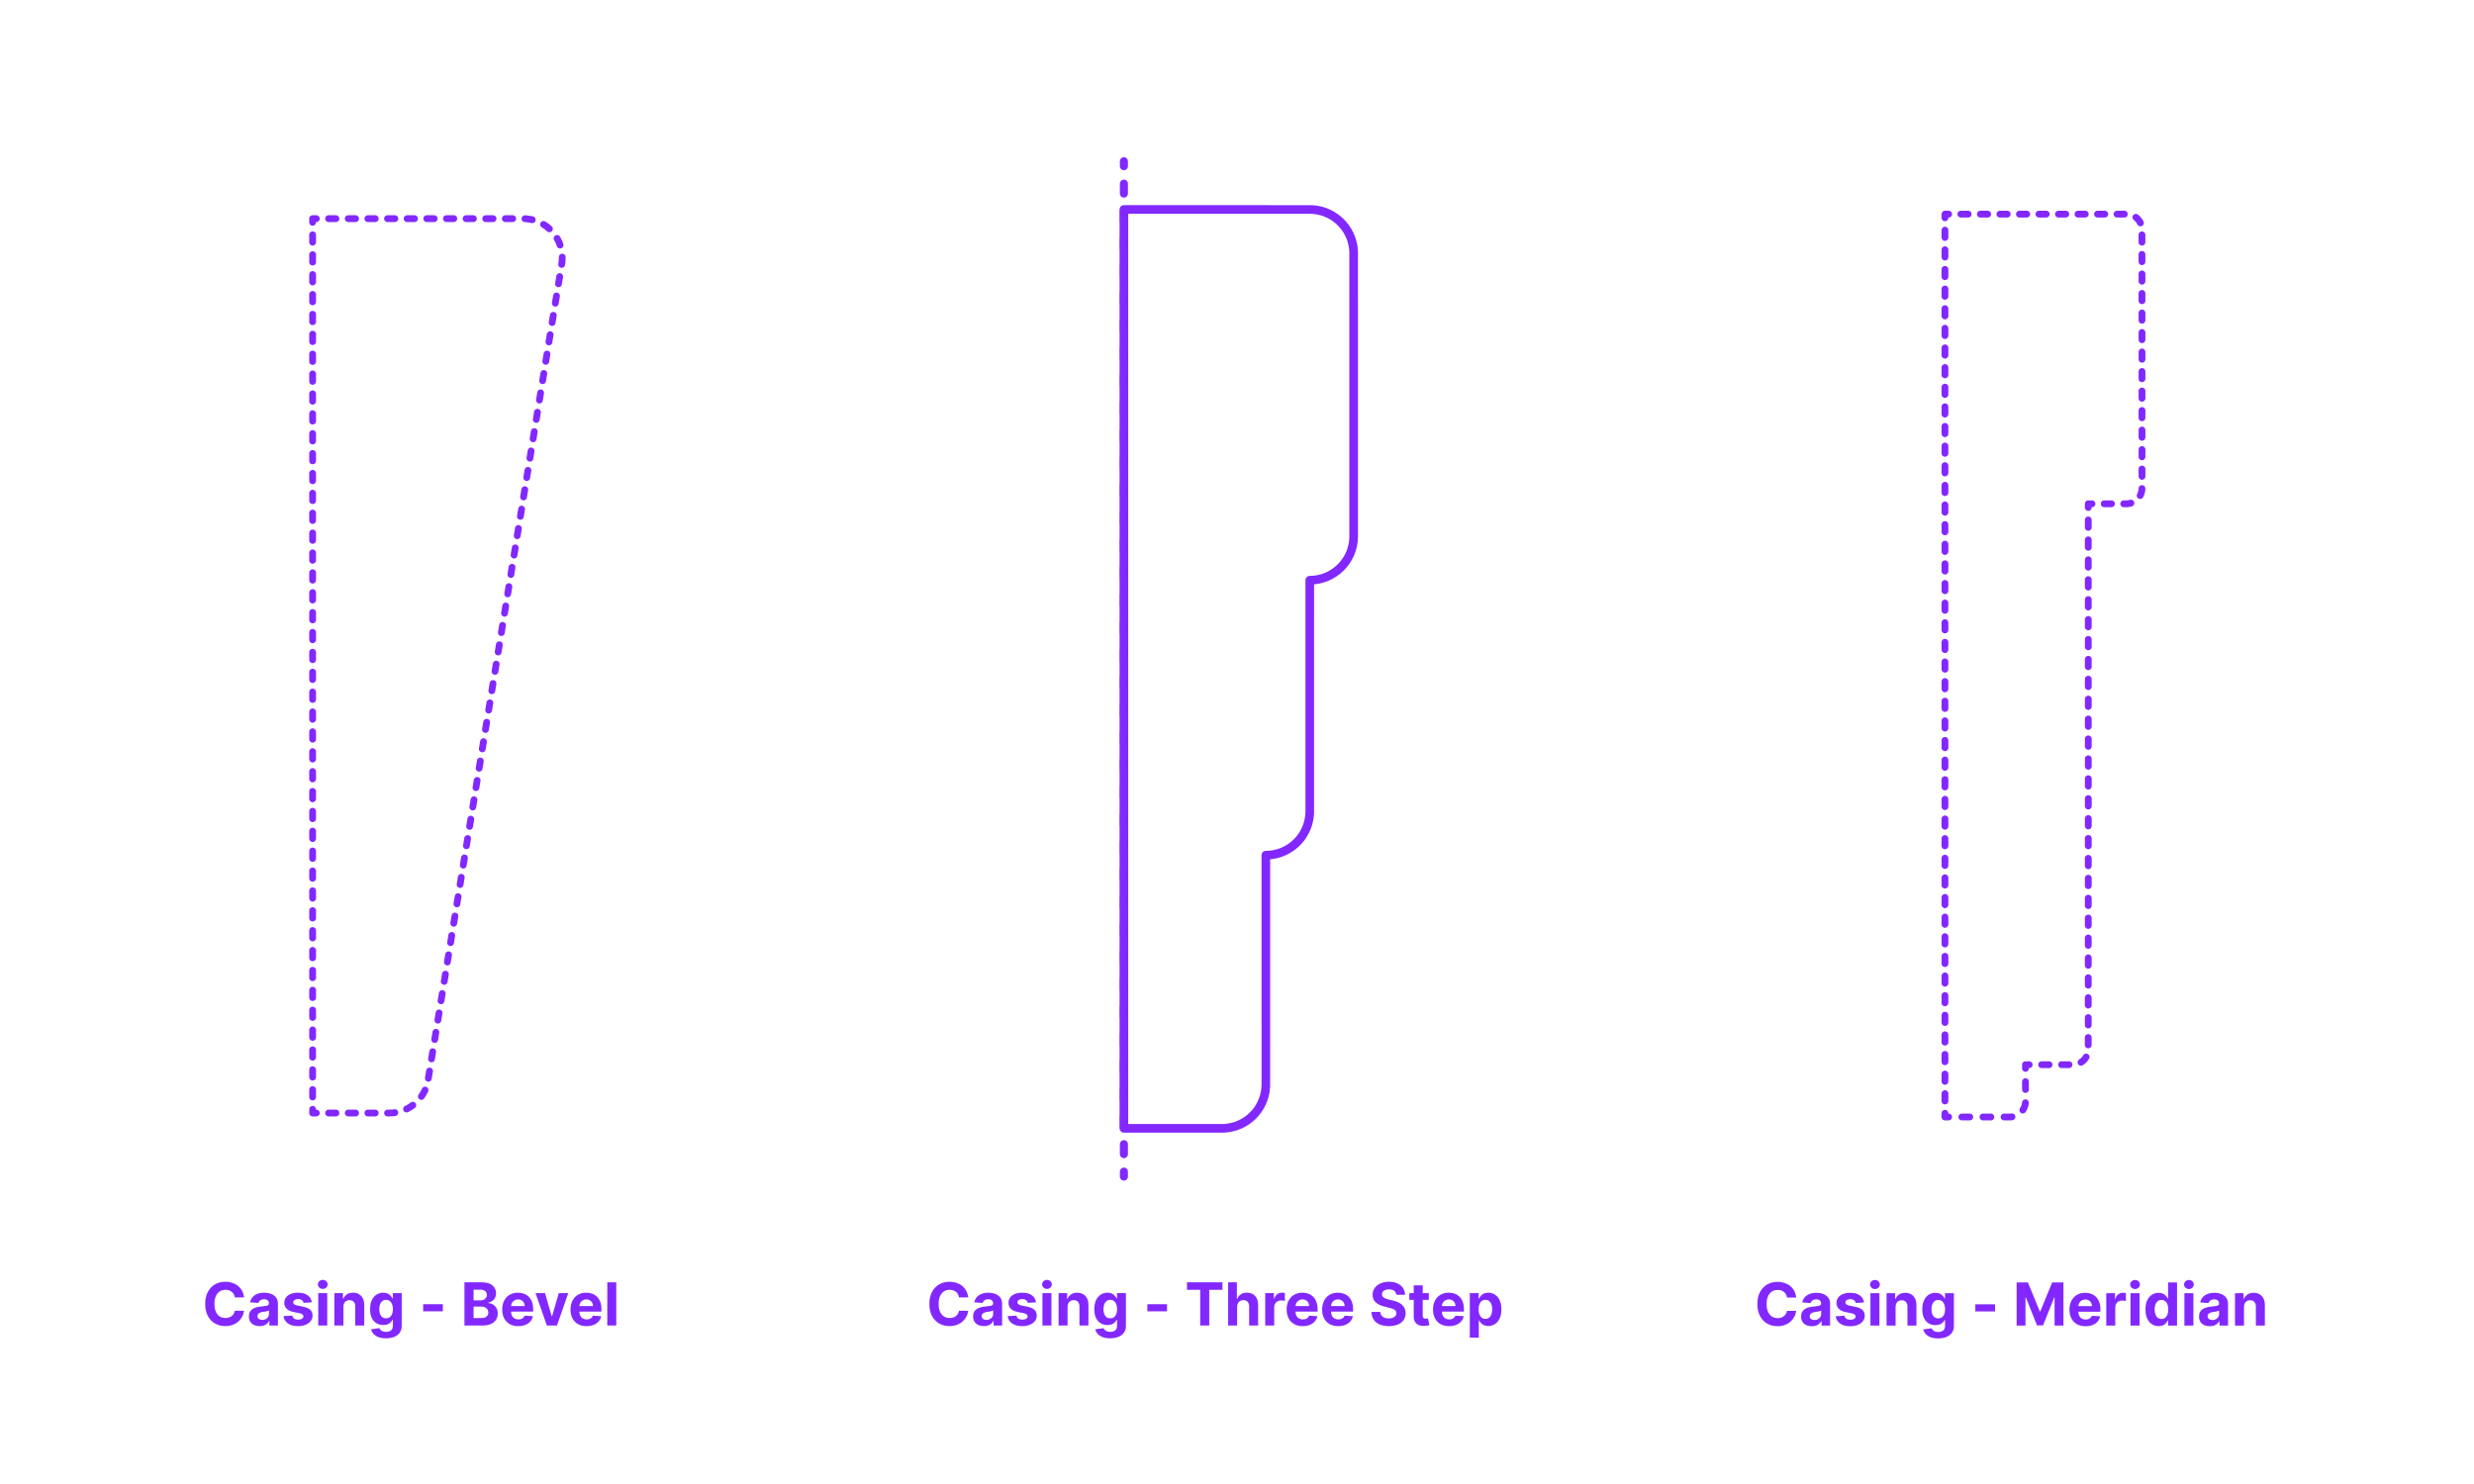 <?xml version="1.0" encoding="utf-8"?>
<!-- Generator: Adobe Illustrator 27.7.0, SVG Export Plug-In . SVG Version: 6.00 Build 0)  -->
<!DOCTYPE svg PUBLIC "-//W3C//DTD SVG 1.0//EN" "http://www.w3.org/TR/2001/REC-SVG-20010904/DTD/svg10.dtd">
<svg version="1.0" xmlns:x="http://ns.adobe.com/Extensibility/1.0/" xmlns:i="http://ns.adobe.com/AdobeIllustrator/10.0/" xmlns:graph="http://ns.adobe.com/Graphs/1.0/"
	 xmlns="http://www.w3.org/2000/svg" xmlns:xlink="http://www.w3.org/1999/xlink" xmlns:a="http://ns.adobe.com/AdobeSVGViewerExtensions/3.0/"
	 x="0px" y="0px" width="1000px" height="600px" viewBox="0 0 1000 600" enable-background="new 0 0 1000 600" xml:space="preserve"
	>
<g id="FILL-BACKGROUND">
	<rect fill="#FFFFFF" width="1000" height="600"/>
</g>
<g id="N-TEXT">
	<g id="MTEXT_00000132080672854298524230000009745436641548603037_">
		<g>
			<g>
				<g>
					<path fill="#8228FF" d="M391.363,524.568h-3.733c-0.068-0.482-0.208-0.913-0.417-1.291c-0.21-0.378-0.48-0.7-0.81-0.967
						c-0.33-0.268-0.709-0.473-1.138-0.614c-0.429-0.142-0.894-0.214-1.394-0.214c-0.903,0-1.69,0.224-2.361,0.67
						c-0.67,0.445-1.19,1.094-1.56,1.943c-0.37,0.85-0.554,1.879-0.554,3.09c0,1.244,0.186,2.289,0.558,3.136
						s0.894,1.485,1.564,1.917c0.67,0.433,1.446,0.648,2.327,0.648c0.495,0,0.953-0.065,1.376-0.196
						c0.423-0.13,0.8-0.322,1.129-0.575s0.604-0.561,0.822-0.925c0.219-0.363,0.371-0.778,0.456-1.244l3.733,0.017
						c-0.097,0.801-0.336,1.572-0.72,2.314c-0.383,0.741-0.897,1.403-1.542,1.986c-0.645,0.582-1.412,1.042-2.301,1.38
						s-1.894,0.507-3.013,0.507c-1.557,0-2.947-0.352-4.172-1.057c-1.225-0.704-2.19-1.725-2.897-3.06
						c-0.708-1.335-1.061-2.952-1.061-4.849c0-1.904,0.358-3.523,1.074-4.859c0.716-1.334,1.688-2.354,2.915-3.055
						c1.228-0.701,2.608-1.053,4.142-1.053c1.011,0,1.95,0.143,2.817,0.426c0.866,0.285,1.635,0.698,2.305,1.24
						c0.67,0.543,1.217,1.207,1.641,1.99C390.973,522.659,391.244,523.557,391.363,524.568z"/>
					<path fill="#8228FF" d="M397.678,536.159c-0.835,0-1.58-0.146-2.233-0.438c-0.653-0.293-1.169-0.728-1.547-1.305
						c-0.378-0.576-0.566-1.297-0.566-2.16c0-0.727,0.133-1.338,0.4-1.832s0.631-0.893,1.091-1.193
						c0.46-0.301,0.984-0.529,1.572-0.682c0.588-0.154,1.206-0.262,1.854-0.324c0.761-0.08,1.375-0.154,1.841-0.227
						c0.466-0.07,0.804-0.177,1.014-0.318c0.21-0.143,0.315-0.353,0.315-0.631v-0.051c0-0.541-0.169-0.958-0.507-1.254
						c-0.338-0.295-0.817-0.443-1.436-0.443c-0.653,0-1.173,0.145-1.56,0.432c-0.386,0.286-0.642,0.646-0.767,1.078l-3.358-0.273
						c0.17-0.795,0.506-1.484,1.006-2.066s1.146-1.031,1.939-1.348c0.792-0.314,1.711-0.473,2.757-0.473
						c0.728,0,1.425,0.086,2.092,0.256s1.262,0.436,1.781,0.793c0.52,0.357,0.931,0.816,1.231,1.377
						c0.301,0.559,0.452,1.229,0.452,2.006v8.83h-3.443v-1.815h-0.103c-0.21,0.409-0.491,0.769-0.844,1.078
						c-0.352,0.31-0.775,0.552-1.27,0.725C398.897,536.072,398.326,536.159,397.678,536.159z M398.718,533.654
						c0.534,0,1.005-0.107,1.415-0.32s0.73-0.502,0.963-0.865c0.233-0.363,0.349-0.775,0.349-1.236v-1.389
						c-0.114,0.074-0.269,0.141-0.464,0.201c-0.196,0.059-0.417,0.113-0.661,0.161s-0.489,0.091-0.733,0.128
						s-0.466,0.07-0.665,0.098c-0.426,0.062-0.798,0.162-1.117,0.299s-0.565,0.319-0.741,0.549c-0.176,0.23-0.264,0.516-0.264,0.857
						c0,0.494,0.18,0.871,0.541,1.129C397.703,533.524,398.161,533.654,398.718,533.654z"/>
					<path fill="#8228FF" d="M418.764,526.555l-3.324,0.204c-0.057-0.284-0.179-0.542-0.367-0.771s-0.433-0.415-0.737-0.554
						c-0.304-0.139-0.667-0.209-1.087-0.209c-0.562,0-1.037,0.118-1.423,0.354c-0.386,0.236-0.58,0.55-0.58,0.941
						c0,0.312,0.125,0.577,0.375,0.793c0.25,0.217,0.679,0.39,1.287,0.52l2.369,0.479c1.273,0.261,2.222,0.682,2.847,1.261
						s0.938,1.341,0.938,2.284c0,0.857-0.251,1.611-0.754,2.258c-0.502,0.648-1.19,1.152-2.062,1.514
						c-0.872,0.36-1.876,0.541-3.013,0.541c-1.733,0-3.112-0.362-4.138-1.087c-1.026-0.724-1.626-1.712-1.803-2.962l3.571-0.188
						c0.108,0.529,0.369,0.931,0.784,1.207c0.415,0.275,0.946,0.412,1.594,0.412c0.636,0,1.149-0.123,1.538-0.37
						s0.587-0.567,0.592-0.959c-0.005-0.329-0.145-0.601-0.417-0.813s-0.693-0.377-1.261-0.49l-2.267-0.451
						c-1.278-0.256-2.229-0.699-2.851-1.33s-0.933-1.435-0.933-2.412c0-0.841,0.229-1.565,0.686-2.174
						c0.458-0.607,1.102-1.076,1.935-1.406c0.833-0.329,1.808-0.494,2.928-0.494c1.653,0,2.956,0.35,3.908,1.049
						S418.604,525.35,418.764,526.555z"/>
					<path fill="#8228FF" d="M423.187,521.134c-0.54,0-1.003-0.179-1.389-0.537c-0.387-0.358-0.58-0.79-0.58-1.296
						c0-0.505,0.193-0.938,0.58-1.299c0.386-0.361,0.847-0.541,1.381-0.541c0.545,0,1.01,0.178,1.393,0.537
						c0.384,0.357,0.576,0.789,0.576,1.295s-0.192,0.939-0.576,1.299C424.188,520.953,423.726,521.134,423.187,521.134z
						 M421.354,535.912v-13.091h3.631v13.091H421.354z"/>
					<path fill="#8228FF" d="M431.513,528.344v7.568h-3.631v-13.091h3.46v2.31h0.153c0.29-0.762,0.775-1.365,1.458-1.811
						c0.682-0.446,1.508-0.67,2.48-0.67c0.909,0,1.702,0.199,2.378,0.598c0.676,0.396,1.202,0.964,1.577,1.699
						c0.375,0.736,0.562,1.613,0.562,2.629v8.336h-3.631v-7.688c0.006-0.801-0.199-1.428-0.613-1.879
						c-0.415-0.452-0.986-0.678-1.713-0.678c-0.489,0-0.919,0.105-1.291,0.314c-0.372,0.211-0.662,0.516-0.87,0.917
						C431.625,527.3,431.519,527.781,431.513,528.344z"/>
					<path fill="#8228FF" d="M448.703,541.094c-1.176,0-2.184-0.16-3.021-0.481s-1.504-0.757-1.999-1.308
						c-0.494-0.552-0.815-1.171-0.963-1.858l3.358-0.452c0.102,0.262,0.264,0.506,0.486,0.733s0.516,0.41,0.882,0.55
						c0.367,0.139,0.814,0.209,1.342,0.209c0.79,0,1.442-0.191,1.956-0.576c0.514-0.383,0.771-1.023,0.771-1.922v-2.395h-0.153
						c-0.159,0.363-0.398,0.707-0.716,1.031c-0.318,0.324-0.727,0.588-1.227,0.793s-1.097,0.307-1.79,0.307
						c-0.983,0-1.876-0.229-2.681-0.686c-0.804-0.458-1.443-1.16-1.917-2.105c-0.475-0.946-0.712-2.144-0.712-3.592
						c0-1.484,0.242-2.723,0.725-3.717s1.126-1.738,1.93-2.232c0.804-0.494,1.686-0.742,2.646-0.742
						c0.733,0,1.347,0.124,1.841,0.371c0.495,0.247,0.894,0.555,1.198,0.92c0.304,0.367,0.538,0.727,0.703,1.078h0.136v-2.198h3.605
						v13.219c0,1.113-0.272,2.046-0.818,2.796c-0.546,0.75-1.3,1.313-2.263,1.691C451.06,540.904,449.953,541.094,448.703,541.094z
						 M448.78,532.998c0.585,0,1.081-0.146,1.487-0.439s0.719-0.713,0.938-1.262c0.219-0.548,0.328-1.205,0.328-1.973
						s-0.108-1.434-0.324-1.998c-0.216-0.566-0.528-1.005-0.938-1.317c-0.409-0.312-0.906-0.469-1.491-0.469
						c-0.597,0-1.1,0.161-1.509,0.481c-0.409,0.321-0.719,0.766-0.929,1.334c-0.21,0.568-0.315,1.225-0.315,1.969
						c0,0.756,0.106,1.408,0.32,1.955c0.213,0.549,0.522,0.973,0.929,1.271S448.183,532.998,448.78,532.998z"/>
					<path fill="#8228FF" d="M471.723,527.305v2.881h-7.96v-2.881H471.723z"/>
					<path fill="#8228FF" d="M479.785,521.5v-3.043h14.335v3.043h-5.344v14.412h-3.648V521.5H479.785z"/>
					<path fill="#8228FF" d="M500.052,528.344v7.568h-3.631v-17.455h3.528v6.674h0.154c0.295-0.772,0.772-1.379,1.432-1.82
						c0.659-0.439,1.486-0.66,2.48-0.66c0.909,0,1.703,0.197,2.382,0.593c0.679,0.396,1.207,0.96,1.585,1.696
						c0.378,0.735,0.564,1.615,0.559,2.637v8.336h-3.631v-7.688c0.005-0.807-0.197-1.435-0.609-1.883
						c-0.412-0.449-0.987-0.674-1.726-0.674c-0.494,0-0.93,0.105-1.308,0.314c-0.378,0.211-0.673,0.516-0.886,0.917
						C500.167,527.3,500.058,527.781,500.052,528.344z"/>
					<path fill="#8228FF" d="M511.404,535.912v-13.091h3.52v2.284h0.136c0.239-0.812,0.639-1.428,1.202-1.846
						s1.21-0.626,1.943-0.626c0.182,0,0.378,0.011,0.588,0.034c0.21,0.022,0.395,0.054,0.554,0.094v3.221
						c-0.17-0.051-0.406-0.096-0.708-0.136s-0.577-0.06-0.827-0.06c-0.534,0-1.01,0.115-1.428,0.346
						c-0.417,0.229-0.747,0.549-0.988,0.959c-0.242,0.408-0.362,0.88-0.362,1.414v7.406H511.404z"/>
					<path fill="#8228FF" d="M526.566,536.168c-1.346,0-2.504-0.274-3.473-0.822c-0.969-0.549-1.715-1.327-2.237-2.336
						c-0.523-1.008-0.784-2.203-0.784-3.584c0-1.346,0.261-2.527,0.784-3.545c0.522-1.018,1.26-1.81,2.211-2.378
						c0.952-0.567,2.07-0.853,3.354-0.853c0.863,0,1.669,0.139,2.416,0.414s1.4,0.688,1.96,1.24c0.56,0.551,0.996,1.242,1.308,2.074
						c0.312,0.833,0.469,1.807,0.469,2.92v0.996h-11.054v-2.25h7.637c0-0.521-0.114-0.984-0.341-1.389
						c-0.227-0.403-0.541-0.721-0.941-0.95c-0.401-0.229-0.865-0.345-1.394-0.345c-0.551,0-1.039,0.126-1.462,0.379
						s-0.754,0.591-0.993,1.014c-0.239,0.424-0.361,0.895-0.367,1.411v2.14c0,0.646,0.121,1.207,0.362,1.678
						c0.242,0.473,0.584,0.836,1.027,1.092c0.443,0.256,0.968,0.383,1.577,0.383c0.403,0,0.772-0.057,1.108-0.17
						c0.335-0.113,0.622-0.284,0.861-0.512c0.238-0.227,0.42-0.506,0.545-0.835l3.358,0.222c-0.17,0.807-0.519,1.51-1.044,2.109
						c-0.526,0.6-1.202,1.065-2.029,1.398C528.599,536.002,527.646,536.168,526.566,536.168z"/>
					<path fill="#8228FF" d="M540.91,536.168c-1.346,0-2.504-0.274-3.473-0.822c-0.969-0.549-1.715-1.327-2.237-2.336
						c-0.523-1.008-0.784-2.203-0.784-3.584c0-1.346,0.261-2.527,0.784-3.545c0.522-1.018,1.26-1.81,2.211-2.378
						c0.952-0.567,2.07-0.853,3.354-0.853c0.863,0,1.669,0.139,2.416,0.414s1.4,0.688,1.96,1.24c0.56,0.551,0.996,1.242,1.308,2.074
						c0.312,0.833,0.469,1.807,0.469,2.92v0.996h-11.054v-2.25h7.637c0-0.521-0.114-0.984-0.341-1.389
						c-0.227-0.403-0.541-0.721-0.941-0.95c-0.401-0.229-0.865-0.345-1.394-0.345c-0.551,0-1.039,0.126-1.462,0.379
						s-0.754,0.591-0.993,1.014c-0.239,0.424-0.361,0.895-0.367,1.411v2.14c0,0.646,0.121,1.207,0.362,1.678
						c0.242,0.473,0.584,0.836,1.027,1.092c0.443,0.256,0.968,0.383,1.577,0.383c0.403,0,0.772-0.057,1.108-0.17
						c0.335-0.113,0.622-0.284,0.861-0.512c0.238-0.227,0.42-0.506,0.545-0.835l3.358,0.222c-0.17,0.807-0.519,1.51-1.044,2.109
						c-0.526,0.6-1.202,1.065-2.029,1.398C542.942,536.002,541.989,536.168,540.91,536.168z"/>
					<path fill="#8228FF" d="M564.39,523.478c-0.068-0.688-0.361-1.222-0.878-1.603s-1.219-0.57-2.105-0.57
						c-0.603,0-1.111,0.084-1.526,0.251c-0.415,0.167-0.731,0.399-0.95,0.694c-0.219,0.296-0.328,0.631-0.328,1.006
						c-0.011,0.312,0.056,0.586,0.2,0.818c0.145,0.232,0.345,0.434,0.601,0.601c0.256,0.168,0.551,0.312,0.886,0.435
						c0.335,0.123,0.693,0.227,1.074,0.311l1.568,0.375c0.761,0.172,1.46,0.398,2.097,0.683s1.188,0.634,1.653,1.048
						c0.466,0.415,0.828,0.904,1.087,1.467c0.258,0.562,0.391,1.207,0.396,1.934c-0.005,1.068-0.277,1.994-0.814,2.775
						c-0.537,0.781-1.31,1.386-2.318,1.814c-1.009,0.43-2.223,0.644-3.644,0.644c-1.409,0-2.635-0.216-3.678-0.647
						s-1.855-1.072-2.438-1.922s-0.888-1.902-0.916-3.158h3.571c0.04,0.586,0.209,1.072,0.507,1.462s0.699,0.683,1.202,0.878
						s1.072,0.294,1.709,0.294c0.625,0,1.169-0.091,1.632-0.272s0.823-0.436,1.078-0.759c0.256-0.323,0.384-0.696,0.384-1.116
						c0-0.393-0.115-0.722-0.345-0.988c-0.23-0.268-0.565-0.494-1.006-0.682s-0.979-0.359-1.615-0.512l-1.9-0.478
						c-1.472-0.358-2.633-0.917-3.486-1.679c-0.852-0.762-1.275-1.787-1.27-3.077c-0.005-1.057,0.277-1.979,0.848-2.771
						c0.571-0.789,1.356-1.406,2.356-1.849c1-0.443,2.136-0.665,3.409-0.665c1.295,0,2.428,0.222,3.396,0.665
						c0.969,0.442,1.723,1.06,2.263,1.849c0.54,0.791,0.818,1.705,0.835,2.745H564.39z"/>
					<path fill="#8228FF" d="M577.532,522.821v2.728h-7.884v-2.728H577.532z M571.438,519.686h3.63v12.203
						c0,0.336,0.051,0.596,0.153,0.781c0.103,0.184,0.246,0.313,0.431,0.387c0.185,0.074,0.399,0.111,0.644,0.111
						c0.17,0,0.341-0.016,0.511-0.047s0.301-0.056,0.392-0.072l0.571,2.701c-0.182,0.057-0.438,0.123-0.767,0.201
						c-0.33,0.076-0.73,0.123-1.202,0.141c-0.875,0.033-1.641-0.083-2.297-0.35c-0.656-0.268-1.166-0.682-1.53-1.244
						s-0.542-1.273-0.537-2.131V519.686z"/>
					<path fill="#8228FF" d="M585.722,536.168c-1.346,0-2.504-0.274-3.473-0.822c-0.969-0.549-1.715-1.327-2.237-2.336
						c-0.523-1.008-0.784-2.203-0.784-3.584c0-1.346,0.261-2.527,0.784-3.545c0.522-1.018,1.26-1.81,2.211-2.378
						c0.952-0.567,2.07-0.853,3.354-0.853c0.863,0,1.669,0.139,2.416,0.414s1.4,0.688,1.96,1.24c0.56,0.551,0.996,1.242,1.308,2.074
						c0.312,0.833,0.469,1.807,0.469,2.92v0.996h-11.054v-2.25h7.637c0-0.521-0.114-0.984-0.341-1.389
						c-0.227-0.403-0.541-0.721-0.941-0.95c-0.401-0.229-0.865-0.345-1.394-0.345c-0.551,0-1.039,0.126-1.462,0.379
						s-0.754,0.591-0.993,1.014c-0.239,0.424-0.361,0.895-0.367,1.411v2.14c0,0.646,0.121,1.207,0.362,1.678
						c0.242,0.473,0.584,0.836,1.027,1.092c0.443,0.256,0.968,0.383,1.577,0.383c0.403,0,0.772-0.057,1.108-0.17
						c0.335-0.113,0.622-0.284,0.861-0.512c0.238-0.227,0.42-0.506,0.545-0.835l3.358,0.222c-0.17,0.807-0.519,1.51-1.044,2.109
						c-0.526,0.6-1.202,1.065-2.029,1.398C587.755,536.002,586.802,536.168,585.722,536.168z"/>
					<path fill="#8228FF" d="M594.1,540.821v-18h3.58v2.198h0.162c0.159-0.352,0.391-0.711,0.694-1.078
						c0.304-0.365,0.702-0.673,1.193-0.92c0.491-0.247,1.104-0.371,1.836-0.371c0.955,0,1.835,0.249,2.642,0.746
						c0.807,0.497,1.452,1.244,1.935,2.242c0.482,0.996,0.724,2.245,0.724,3.745c0,1.46-0.234,2.692-0.703,3.694
						c-0.469,1.003-1.105,1.762-1.909,2.275c-0.804,0.515-1.703,0.771-2.697,0.771c-0.705,0-1.303-0.116-1.794-0.35
						c-0.492-0.232-0.894-0.526-1.206-0.882c-0.312-0.354-0.551-0.714-0.716-1.078h-0.111v7.006H594.1z M597.654,529.367
						c0,0.777,0.108,1.457,0.324,2.037c0.216,0.578,0.528,1.029,0.938,1.35c0.409,0.322,0.906,0.482,1.492,0.482
						c0.591,0,1.091-0.164,1.5-0.49c0.409-0.326,0.72-0.781,0.933-1.363c0.213-0.583,0.319-1.255,0.319-2.016
						c0-0.756-0.105-1.421-0.315-1.994c-0.21-0.574-0.52-1.023-0.929-1.348s-0.912-0.485-1.508-0.485
						c-0.591,0-1.09,0.156-1.496,0.469s-0.717,0.756-0.933,1.329C597.762,527.912,597.654,528.588,597.654,529.367z"/>
				</g>
			</g>
		</g>
	</g>
	<g id="MTEXT_00000121246927101112181840000013246265446942722210_">
		<g>
			<g>
				<g>
					<path fill="#8228FF" d="M98.643,524.568H94.91c-0.068-0.482-0.208-0.913-0.417-1.291c-0.21-0.378-0.48-0.7-0.81-0.967
						c-0.33-0.268-0.709-0.473-1.138-0.614c-0.429-0.142-0.894-0.214-1.394-0.214c-0.903,0-1.69,0.224-2.361,0.67
						c-0.67,0.445-1.19,1.094-1.56,1.943c-0.37,0.85-0.554,1.879-0.554,3.09c0,1.244,0.186,2.289,0.558,3.136
						s0.894,1.485,1.564,1.917c0.67,0.433,1.446,0.648,2.327,0.648c0.495,0,0.953-0.065,1.376-0.196
						c0.423-0.13,0.8-0.322,1.129-0.575s0.604-0.561,0.822-0.925c0.219-0.363,0.371-0.778,0.456-1.244l3.733,0.017
						c-0.097,0.801-0.336,1.572-0.72,2.314c-0.383,0.741-0.897,1.403-1.542,1.986c-0.645,0.582-1.412,1.042-2.301,1.38
						s-1.894,0.507-3.013,0.507c-1.557,0-2.947-0.352-4.172-1.057c-1.225-0.704-2.19-1.725-2.897-3.06
						c-0.708-1.335-1.061-2.952-1.061-4.849c0-1.904,0.358-3.523,1.074-4.859c0.716-1.334,1.688-2.354,2.915-3.055
						c1.228-0.701,2.608-1.053,4.142-1.053c1.011,0,1.95,0.143,2.817,0.426c0.866,0.285,1.635,0.698,2.305,1.24
						c0.67,0.543,1.217,1.207,1.641,1.99C98.252,522.659,98.523,523.557,98.643,524.568z"/>
					<path fill="#8228FF" d="M104.958,536.159c-0.835,0-1.58-0.146-2.233-0.438c-0.653-0.293-1.169-0.728-1.547-1.305
						c-0.378-0.576-0.566-1.297-0.566-2.16c0-0.727,0.133-1.338,0.4-1.832s0.631-0.893,1.091-1.193
						c0.46-0.301,0.984-0.529,1.572-0.682c0.588-0.154,1.206-0.262,1.854-0.324c0.761-0.08,1.375-0.154,1.841-0.227
						c0.466-0.07,0.804-0.177,1.014-0.318c0.21-0.143,0.315-0.353,0.315-0.631v-0.051c0-0.541-0.169-0.958-0.507-1.254
						c-0.338-0.295-0.817-0.443-1.436-0.443c-0.653,0-1.173,0.145-1.56,0.432c-0.386,0.286-0.642,0.646-0.767,1.078l-3.358-0.273
						c0.17-0.795,0.506-1.484,1.006-2.066s1.146-1.031,1.939-1.348c0.792-0.314,1.711-0.473,2.757-0.473
						c0.728,0,1.425,0.086,2.092,0.256s1.262,0.436,1.781,0.793c0.52,0.357,0.931,0.816,1.231,1.377
						c0.301,0.559,0.452,1.229,0.452,2.006v8.83h-3.443v-1.815h-0.103c-0.21,0.409-0.491,0.769-0.844,1.078
						c-0.352,0.31-0.775,0.552-1.27,0.725C106.176,536.072,105.605,536.159,104.958,536.159z M105.998,533.654
						c0.534,0,1.005-0.107,1.415-0.32s0.73-0.502,0.963-0.865c0.233-0.363,0.349-0.775,0.349-1.236v-1.389
						c-0.114,0.074-0.269,0.141-0.464,0.201c-0.196,0.059-0.417,0.113-0.661,0.161s-0.489,0.091-0.733,0.128
						s-0.466,0.07-0.665,0.098c-0.426,0.062-0.798,0.162-1.117,0.299s-0.565,0.319-0.741,0.549c-0.176,0.23-0.264,0.516-0.264,0.857
						c0,0.494,0.18,0.871,0.541,1.129C104.982,533.524,105.44,533.654,105.998,533.654z"/>
					<path fill="#8228FF" d="M126.043,526.555l-3.324,0.204c-0.057-0.284-0.179-0.542-0.367-0.771s-0.433-0.415-0.737-0.554
						c-0.304-0.139-0.667-0.209-1.087-0.209c-0.562,0-1.037,0.118-1.423,0.354c-0.386,0.236-0.58,0.55-0.58,0.941
						c0,0.312,0.125,0.577,0.375,0.793c0.25,0.217,0.679,0.39,1.287,0.52l2.369,0.479c1.273,0.261,2.222,0.682,2.847,1.261
						s0.938,1.341,0.938,2.284c0,0.857-0.251,1.611-0.754,2.258c-0.502,0.648-1.19,1.152-2.062,1.514
						c-0.872,0.36-1.876,0.541-3.013,0.541c-1.733,0-3.112-0.362-4.138-1.087c-1.026-0.724-1.626-1.712-1.803-2.962l3.571-0.188
						c0.108,0.529,0.369,0.931,0.784,1.207c0.415,0.275,0.946,0.412,1.594,0.412c0.636,0,1.149-0.123,1.538-0.37
						s0.587-0.567,0.592-0.959c-0.005-0.329-0.145-0.601-0.417-0.813s-0.693-0.377-1.261-0.49l-2.267-0.451
						c-1.278-0.256-2.229-0.699-2.851-1.33s-0.933-1.435-0.933-2.412c0-0.841,0.229-1.565,0.686-2.174
						c0.458-0.607,1.102-1.076,1.935-1.406c0.833-0.329,1.808-0.494,2.928-0.494c1.653,0,2.956,0.35,3.908,1.049
						S125.884,525.35,126.043,526.555z"/>
					<path fill="#8228FF" d="M130.466,521.134c-0.54,0-1.003-0.179-1.389-0.537c-0.387-0.358-0.58-0.79-0.58-1.296
						c0-0.505,0.193-0.938,0.58-1.299c0.386-0.361,0.847-0.541,1.381-0.541c0.545,0,1.01,0.178,1.393,0.537
						c0.384,0.357,0.576,0.789,0.576,1.295s-0.192,0.939-0.576,1.299C131.467,520.953,131.005,521.134,130.466,521.134z
						 M128.633,535.912v-13.091h3.631v13.091H128.633z"/>
					<path fill="#8228FF" d="M138.792,528.344v7.568h-3.631v-13.091h3.46v2.31h0.153c0.29-0.762,0.775-1.365,1.458-1.811
						c0.682-0.446,1.508-0.67,2.48-0.67c0.909,0,1.702,0.199,2.378,0.598c0.676,0.396,1.202,0.964,1.577,1.699
						c0.375,0.736,0.562,1.613,0.562,2.629v8.336h-3.631v-7.688c0.006-0.801-0.199-1.428-0.613-1.879
						c-0.415-0.452-0.986-0.678-1.713-0.678c-0.489,0-0.919,0.105-1.291,0.314c-0.372,0.211-0.662,0.516-0.87,0.917
						C138.905,527.3,138.798,527.781,138.792,528.344z"/>
					<path fill="#8228FF" d="M155.982,541.094c-1.176,0-2.184-0.16-3.021-0.481s-1.504-0.757-1.999-1.308
						c-0.494-0.552-0.815-1.171-0.963-1.858l3.358-0.452c0.102,0.262,0.264,0.506,0.486,0.733s0.516,0.41,0.882,0.55
						c0.367,0.139,0.814,0.209,1.342,0.209c0.79,0,1.442-0.191,1.956-0.576c0.514-0.383,0.771-1.023,0.771-1.922v-2.395h-0.153
						c-0.159,0.363-0.398,0.707-0.716,1.031c-0.318,0.324-0.727,0.588-1.227,0.793s-1.097,0.307-1.79,0.307
						c-0.983,0-1.876-0.229-2.681-0.686c-0.804-0.458-1.443-1.16-1.917-2.105c-0.475-0.946-0.712-2.144-0.712-3.592
						c0-1.484,0.242-2.723,0.725-3.717s1.126-1.738,1.93-2.232c0.804-0.494,1.686-0.742,2.646-0.742
						c0.733,0,1.347,0.124,1.841,0.371c0.495,0.247,0.894,0.555,1.198,0.92c0.304,0.367,0.538,0.727,0.703,1.078h0.136v-2.198h3.605
						v13.219c0,1.113-0.272,2.046-0.818,2.796c-0.546,0.75-1.3,1.313-2.263,1.691C158.339,540.904,157.232,541.094,155.982,541.094z
						 M156.059,532.998c0.585,0,1.081-0.146,1.487-0.439s0.719-0.713,0.938-1.262c0.219-0.548,0.328-1.205,0.328-1.973
						s-0.108-1.434-0.324-1.998c-0.216-0.566-0.528-1.005-0.938-1.317c-0.409-0.312-0.906-0.469-1.491-0.469
						c-0.597,0-1.1,0.161-1.509,0.481c-0.409,0.321-0.719,0.766-0.929,1.334c-0.21,0.568-0.315,1.225-0.315,1.969
						c0,0.756,0.106,1.408,0.32,1.955c0.213,0.549,0.522,0.973,0.929,1.271S155.462,532.998,156.059,532.998z"/>
					<path fill="#8228FF" d="M179.002,527.305v2.881h-7.96v-2.881H179.002z"/>
					<path fill="#8228FF" d="M187.729,535.912v-17.455h6.989c1.284,0,2.355,0.191,3.213,0.572c0.858,0.38,1.503,0.906,1.935,1.58
						s0.648,1.447,0.648,2.322c0,0.682-0.137,1.28-0.409,1.795c-0.273,0.514-0.646,0.934-1.121,1.261
						c-0.475,0.327-1.016,0.558-1.624,0.694v0.171c0.665,0.028,1.288,0.216,1.871,0.562c0.582,0.347,1.055,0.831,1.419,1.453
						s0.545,1.362,0.545,2.22c0,0.927-0.229,1.752-0.686,2.477s-1.132,1.297-2.024,1.717c-0.892,0.421-1.992,0.631-3.298,0.631
						H187.729z M191.42,525.762h2.736c0.505,0,0.956-0.09,1.351-0.269s0.708-0.433,0.938-0.763s0.345-0.725,0.345-1.186
						c0-0.63-0.223-1.139-0.669-1.525c-0.446-0.386-1.078-0.579-1.896-0.579h-2.804V525.762z M191.42,532.895h3.008
						c1.028,0,1.778-0.197,2.25-0.592s0.708-0.922,0.708-1.581c0-0.483-0.117-0.909-0.35-1.278s-0.564-0.659-0.993-0.869
						c-0.429-0.211-0.939-0.315-1.53-0.315h-3.094V532.895z"/>
					<path fill="#8228FF" d="M209.488,536.168c-1.346,0-2.504-0.274-3.473-0.822c-0.969-0.549-1.715-1.327-2.237-2.336
						c-0.523-1.008-0.784-2.203-0.784-3.584c0-1.346,0.261-2.527,0.784-3.545c0.522-1.018,1.26-1.81,2.211-2.378
						c0.952-0.567,2.07-0.853,3.354-0.853c0.863,0,1.669,0.139,2.416,0.414s1.4,0.688,1.96,1.24c0.56,0.551,0.996,1.242,1.308,2.074
						c0.312,0.833,0.469,1.807,0.469,2.92v0.996h-11.054v-2.25h7.637c0-0.521-0.114-0.984-0.341-1.389
						c-0.227-0.403-0.541-0.721-0.941-0.95c-0.401-0.229-0.865-0.345-1.394-0.345c-0.551,0-1.039,0.126-1.462,0.379
						s-0.754,0.591-0.993,1.014c-0.239,0.424-0.361,0.895-0.367,1.411v2.14c0,0.646,0.121,1.207,0.362,1.678
						c0.242,0.473,0.584,0.836,1.027,1.092c0.443,0.256,0.968,0.383,1.577,0.383c0.403,0,0.772-0.057,1.108-0.17
						c0.335-0.113,0.622-0.284,0.861-0.512c0.238-0.227,0.42-0.506,0.545-0.835l3.358,0.222c-0.17,0.807-0.519,1.51-1.044,2.109
						c-0.526,0.6-1.202,1.065-2.029,1.398C211.521,536.002,210.567,536.168,209.488,536.168z"/>
					<path fill="#8228FF" d="M229.704,522.821l-4.577,13.091h-4.091l-4.577-13.091h3.835l2.719,9.366h0.137l2.71-9.366H229.704z"/>
					<path fill="#8228FF" d="M237.093,536.168c-1.346,0-2.504-0.274-3.473-0.822c-0.969-0.549-1.715-1.327-2.237-2.336
						c-0.523-1.008-0.784-2.203-0.784-3.584c0-1.346,0.261-2.527,0.784-3.545c0.522-1.018,1.26-1.81,2.211-2.378
						c0.952-0.567,2.07-0.853,3.354-0.853c0.863,0,1.669,0.139,2.416,0.414s1.4,0.688,1.96,1.24c0.56,0.551,0.996,1.242,1.308,2.074
						c0.312,0.833,0.469,1.807,0.469,2.92v0.996h-11.054v-2.25h7.637c0-0.521-0.114-0.984-0.341-1.389
						c-0.227-0.403-0.541-0.721-0.941-0.95c-0.401-0.229-0.865-0.345-1.394-0.345c-0.551,0-1.039,0.126-1.462,0.379
						s-0.754,0.591-0.993,1.014c-0.239,0.424-0.361,0.895-0.367,1.411v2.14c0,0.646,0.121,1.207,0.362,1.678
						c0.242,0.473,0.584,0.836,1.027,1.092c0.443,0.256,0.968,0.383,1.577,0.383c0.403,0,0.772-0.057,1.108-0.17
						c0.335-0.113,0.622-0.284,0.861-0.512c0.238-0.227,0.42-0.506,0.545-0.835l3.358,0.222c-0.17,0.807-0.519,1.51-1.044,2.109
						c-0.526,0.6-1.202,1.065-2.029,1.398C239.126,536.002,238.173,536.168,237.093,536.168z"/>
					<path fill="#8228FF" d="M249.102,518.457v17.455h-3.631v-17.455H249.102z"/>
				</g>
			</g>
		</g>
	</g>
	<g id="MTEXT_00000074400907211586108200000014048457621162246562_">
		<g>
			<g>
				<g>
					<path fill="#8228FF" d="M726.042,524.613h-3.733c-0.068-0.483-0.208-0.914-0.417-1.291c-0.21-0.379-0.48-0.701-0.81-0.968
						c-0.33-0.267-0.709-0.472-1.138-0.614c-0.429-0.142-0.894-0.213-1.394-0.213c-0.903,0-1.69,0.223-2.361,0.67
						c-0.67,0.445-1.19,1.094-1.56,1.942c-0.37,0.85-0.554,1.88-0.554,3.09c0,1.244,0.186,2.29,0.558,3.136
						c0.372,0.848,0.894,1.486,1.564,1.918s1.446,0.648,2.327,0.648c0.495,0,0.953-0.066,1.376-0.197
						c0.423-0.13,0.8-0.322,1.129-0.574c0.33-0.254,0.604-0.562,0.822-0.926c0.219-0.363,0.371-0.777,0.456-1.244l3.733,0.018
						c-0.097,0.801-0.336,1.572-0.72,2.314c-0.383,0.74-0.897,1.402-1.542,1.985c-0.645,0.582-1.412,1.042-2.301,1.38
						s-1.894,0.508-3.013,0.508c-1.557,0-2.947-0.353-4.172-1.057c-1.225-0.705-2.19-1.725-2.897-3.061
						c-0.708-1.334-1.061-2.951-1.061-4.849c0-1.903,0.358-3.522,1.074-4.858c0.716-1.335,1.688-2.354,2.915-3.055
						c1.228-0.702,2.608-1.053,4.142-1.053c1.011,0,1.95,0.142,2.817,0.426c0.866,0.284,1.635,0.697,2.305,1.24
						s1.217,1.206,1.641,1.99C725.652,522.703,725.923,523.602,726.042,524.613z"/>
					<path fill="#8228FF" d="M732.357,536.203c-0.835,0-1.58-0.146-2.233-0.438s-1.169-0.728-1.547-1.304s-0.566-1.297-0.566-2.16
						c0-0.728,0.133-1.338,0.4-1.833c0.267-0.494,0.631-0.892,1.091-1.192c0.46-0.302,0.984-0.529,1.572-0.683
						c0.588-0.153,1.206-0.261,1.854-0.323c0.761-0.08,1.375-0.155,1.841-0.227c0.466-0.07,0.804-0.178,1.014-0.319
						c0.21-0.142,0.315-0.353,0.315-0.631v-0.051c0-0.54-0.169-0.958-0.507-1.253c-0.338-0.295-0.817-0.443-1.436-0.443
						c-0.653,0-1.173,0.144-1.56,0.431c-0.386,0.286-0.642,0.646-0.767,1.078l-3.358-0.272c0.17-0.796,0.506-1.484,1.006-2.067
						c0.5-0.582,1.146-1.031,1.939-1.347c0.792-0.314,1.711-0.473,2.757-0.473c0.728,0,1.425,0.085,2.092,0.256
						c0.667,0.17,1.262,0.435,1.781,0.793c0.52,0.357,0.931,0.816,1.231,1.376c0.301,0.56,0.452,1.229,0.452,2.007v8.83h-3.443
						v-1.816h-0.103c-0.21,0.41-0.491,0.77-0.844,1.078c-0.352,0.311-0.775,0.552-1.27,0.725
						C733.576,536.117,733.005,536.203,732.357,536.203z M733.397,533.698c0.534,0,1.005-0.106,1.415-0.319s0.73-0.502,0.963-0.865
						c0.233-0.363,0.349-0.775,0.349-1.236v-1.389c-0.114,0.074-0.269,0.141-0.464,0.2s-0.417,0.113-0.661,0.161
						c-0.244,0.049-0.489,0.092-0.733,0.129s-0.466,0.069-0.665,0.098c-0.426,0.062-0.798,0.162-1.117,0.299
						c-0.318,0.136-0.565,0.318-0.741,0.549c-0.176,0.23-0.264,0.516-0.264,0.857c0,0.494,0.18,0.87,0.541,1.129
						C732.382,533.568,732.84,533.698,733.397,533.698z"/>
					<path fill="#8228FF" d="M753.443,526.599l-3.324,0.204c-0.057-0.283-0.179-0.541-0.367-0.771
						c-0.188-0.229-0.433-0.414-0.737-0.553c-0.304-0.14-0.667-0.209-1.087-0.209c-0.562,0-1.037,0.117-1.423,0.354
						c-0.386,0.235-0.58,0.549-0.58,0.941c0,0.312,0.125,0.576,0.375,0.793c0.25,0.216,0.679,0.389,1.287,0.52l2.369,0.478
						c1.273,0.261,2.222,0.682,2.847,1.261c0.625,0.58,0.938,1.342,0.938,2.285c0,0.857-0.251,1.61-0.754,2.258
						c-0.502,0.648-1.19,1.152-2.062,1.513s-1.876,0.542-3.013,0.542c-1.733,0-3.112-0.363-4.138-1.088
						c-1.026-0.724-1.626-1.711-1.803-2.961l3.571-0.188c0.108,0.528,0.369,0.93,0.784,1.206c0.415,0.275,0.946,0.413,1.594,0.413
						c0.636,0,1.149-0.123,1.538-0.371c0.389-0.246,0.587-0.566,0.592-0.959c-0.005-0.329-0.145-0.6-0.417-0.813
						c-0.273-0.213-0.693-0.376-1.261-0.489l-2.267-0.452c-1.278-0.256-2.229-0.699-2.851-1.329
						c-0.622-0.631-0.933-1.436-0.933-2.412c0-0.842,0.229-1.566,0.686-2.174s1.102-1.076,1.935-1.406s1.808-0.494,2.928-0.494
						c1.653,0,2.956,0.35,3.908,1.049C752.729,524.442,753.284,525.395,753.443,526.599z"/>
					<path fill="#8228FF" d="M757.866,521.178c-0.54,0-1.003-0.179-1.389-0.537c-0.387-0.357-0.58-0.789-0.58-1.295
						s0.193-0.939,0.58-1.3c0.386-0.36,0.847-0.541,1.381-0.541c0.545,0,1.01,0.179,1.393,0.537c0.384,0.358,0.576,0.79,0.576,1.296
						c0,0.505-0.192,0.938-0.576,1.299C758.867,520.998,758.405,521.178,757.866,521.178z M756.033,535.957v-13.092h3.631v13.092
						H756.033z"/>
					<path fill="#8228FF" d="M766.192,528.389v7.568h-3.631v-13.092h3.46v2.311h0.153c0.29-0.762,0.775-1.365,1.458-1.812
						c0.682-0.446,1.508-0.669,2.48-0.669c0.909,0,1.702,0.199,2.378,0.597c0.676,0.397,1.202,0.964,1.577,1.7
						s0.562,1.612,0.562,2.629v8.336h-3.631v-7.688c0.006-0.802-0.199-1.428-0.613-1.88c-0.415-0.452-0.986-0.677-1.713-0.677
						c-0.489,0-0.919,0.104-1.291,0.314c-0.372,0.211-0.662,0.516-0.87,0.916C766.305,527.344,766.198,527.826,766.192,528.389z"/>
					<path fill="#8228FF" d="M783.382,541.139c-1.176,0-2.184-0.161-3.021-0.482c-0.838-0.32-1.504-0.757-1.999-1.308
						c-0.494-0.552-0.815-1.171-0.963-1.858l3.358-0.451c0.102,0.262,0.264,0.506,0.486,0.732c0.222,0.228,0.516,0.41,0.882,0.551
						c0.367,0.139,0.814,0.208,1.342,0.208c0.79,0,1.442-0.191,1.956-0.575c0.514-0.383,0.771-1.023,0.771-1.922v-2.395h-0.153
						c-0.159,0.363-0.398,0.707-0.716,1.031c-0.318,0.324-0.727,0.588-1.227,0.793c-0.5,0.204-1.097,0.307-1.79,0.307
						c-0.983,0-1.876-0.229-2.681-0.687s-1.443-1.159-1.917-2.104c-0.475-0.947-0.712-2.145-0.712-3.593
						c0-1.483,0.242-2.722,0.725-3.716s1.126-1.738,1.93-2.233c0.804-0.494,1.686-0.741,2.646-0.741
						c0.733,0,1.347,0.123,1.841,0.371c0.495,0.246,0.894,0.554,1.198,0.92c0.304,0.367,0.538,0.727,0.703,1.078h0.136v-2.199h3.605
						v13.219c0,1.113-0.272,2.046-0.818,2.796c-0.546,0.75-1.3,1.313-2.263,1.692C785.739,540.949,784.632,541.139,783.382,541.139z
						 M783.459,533.042c0.585,0,1.081-0.146,1.487-0.438c0.406-0.293,0.719-0.714,0.938-1.262c0.219-0.549,0.328-1.206,0.328-1.973
						c0-0.768-0.108-1.434-0.324-1.999c-0.216-0.565-0.528-1.005-0.938-1.317c-0.409-0.312-0.906-0.469-1.491-0.469
						c-0.597,0-1.1,0.161-1.509,0.482c-0.409,0.32-0.719,0.766-0.929,1.334c-0.21,0.567-0.315,1.224-0.315,1.969
						c0,0.755,0.106,1.407,0.32,1.955c0.213,0.549,0.522,0.972,0.929,1.27C782.361,532.893,782.862,533.042,783.459,533.042z"/>
					<path fill="#8228FF" d="M806.402,527.349v2.881h-7.96v-2.881H806.402z"/>
					<path fill="#8228FF" d="M815.129,518.502h4.551l4.807,11.728h0.205l4.807-11.728h4.551v17.455h-3.58v-11.361h-0.145
						l-4.517,11.275h-2.438l-4.517-11.318h-0.145v11.404h-3.58V518.502z"/>
					<path fill="#8228FF" d="M842.981,536.213c-1.346,0-2.504-0.275-3.473-0.823s-1.715-1.327-2.237-2.335
						c-0.523-1.009-0.784-2.203-0.784-3.584c0-1.347,0.261-2.528,0.784-3.545c0.522-1.018,1.26-1.811,2.211-2.379
						c0.952-0.567,2.07-0.852,3.354-0.852c0.863,0,1.669,0.138,2.416,0.413c0.747,0.276,1.4,0.688,1.96,1.24
						c0.56,0.552,0.996,1.243,1.308,2.075s0.469,1.806,0.469,2.919v0.997h-11.054v-2.25h7.637c0-0.522-0.114-0.985-0.341-1.389
						c-0.227-0.404-0.541-0.721-0.941-0.951c-0.401-0.229-0.865-0.345-1.394-0.345c-0.551,0-1.039,0.126-1.462,0.38
						c-0.423,0.252-0.754,0.59-0.993,1.014s-0.361,0.894-0.367,1.41v2.14c0,0.647,0.121,1.208,0.362,1.679
						c0.242,0.472,0.584,0.836,1.027,1.092c0.443,0.255,0.968,0.383,1.577,0.383c0.403,0,0.772-0.057,1.108-0.17
						c0.335-0.114,0.622-0.285,0.861-0.512c0.238-0.228,0.42-0.506,0.545-0.836l3.358,0.223c-0.17,0.807-0.519,1.51-1.044,2.109
						c-0.526,0.6-1.202,1.064-2.029,1.397C845.014,536.046,844.061,536.213,842.981,536.213z"/>
					<path fill="#8228FF" d="M851.359,535.957v-13.092h3.52v2.285h0.136c0.239-0.812,0.639-1.428,1.202-1.846
						s1.21-0.627,1.943-0.627c0.182,0,0.378,0.012,0.588,0.035c0.21,0.021,0.395,0.053,0.554,0.094v3.221
						c-0.17-0.051-0.406-0.096-0.708-0.137c-0.301-0.039-0.577-0.059-0.827-0.059c-0.534,0-1.01,0.115-1.428,0.345
						c-0.417,0.229-0.747,0.55-0.988,0.959c-0.242,0.409-0.362,0.88-0.362,1.415v7.406H851.359z"/>
					<path fill="#8228FF" d="M863.001,521.178c-0.54,0-1.003-0.179-1.389-0.537c-0.387-0.357-0.58-0.789-0.58-1.295
						s0.193-0.939,0.58-1.3c0.386-0.36,0.847-0.541,1.381-0.541c0.545,0,1.01,0.179,1.393,0.537c0.384,0.358,0.576,0.79,0.576,1.296
						c0,0.505-0.192,0.938-0.576,1.299C864.002,520.998,863.541,521.178,863.001,521.178z M861.168,535.957v-13.092h3.631v13.092
						H861.168z"/>
					<path fill="#8228FF" d="M872.521,536.17c-0.995,0-1.894-0.258-2.698-0.771s-1.44-1.273-1.909-2.275
						c-0.469-1.003-0.703-2.234-0.703-3.695c0-1.5,0.242-2.748,0.725-3.745s1.126-1.745,1.93-2.241
						c0.804-0.498,1.686-0.746,2.646-0.746c0.733,0,1.345,0.123,1.837,0.371c0.491,0.246,0.889,0.554,1.193,0.92
						c0.304,0.367,0.536,0.727,0.695,1.078h0.111v-6.562h3.622v17.455h-3.58v-2.098h-0.153c-0.17,0.364-0.411,0.724-0.72,1.078
						c-0.31,0.355-0.71,0.65-1.202,0.883C873.823,536.053,873.225,536.17,872.521,536.17z M873.671,533.28
						c0.585,0,1.081-0.16,1.487-0.481c0.406-0.32,0.719-0.771,0.938-1.351s0.328-1.259,0.328-2.037s-0.108-1.454-0.324-2.028
						c-0.216-0.574-0.528-1.018-0.938-1.33c-0.409-0.312-0.906-0.469-1.491-0.469c-0.597,0-1.1,0.162-1.509,0.486
						c-0.409,0.324-0.719,0.772-0.929,1.347c-0.21,0.573-0.315,1.238-0.315,1.994c0,0.761,0.106,1.433,0.32,2.016
						c0.213,0.583,0.522,1.037,0.929,1.364C872.573,533.117,873.074,533.28,873.671,533.28z"/>
					<path fill="#8228FF" d="M884.776,521.178c-0.54,0-1.003-0.179-1.389-0.537c-0.387-0.357-0.58-0.789-0.58-1.295
						s0.193-0.939,0.58-1.3c0.386-0.36,0.847-0.541,1.381-0.541c0.545,0,1.01,0.179,1.393,0.537c0.384,0.358,0.576,0.79,0.576,1.296
						c0,0.505-0.192,0.938-0.576,1.299C885.777,520.998,885.315,521.178,884.776,521.178z M882.943,535.957v-13.092h3.631v13.092
						H882.943z"/>
					<path fill="#8228FF" d="M893.205,536.203c-0.835,0-1.58-0.146-2.233-0.438s-1.169-0.728-1.547-1.304s-0.566-1.297-0.566-2.16
						c0-0.728,0.133-1.338,0.4-1.833c0.267-0.494,0.631-0.892,1.091-1.192c0.46-0.302,0.984-0.529,1.572-0.683
						c0.588-0.153,1.206-0.261,1.854-0.323c0.761-0.08,1.375-0.155,1.841-0.227c0.466-0.07,0.804-0.178,1.014-0.319
						c0.21-0.142,0.315-0.353,0.315-0.631v-0.051c0-0.54-0.169-0.958-0.507-1.253c-0.338-0.295-0.817-0.443-1.436-0.443
						c-0.653,0-1.173,0.144-1.56,0.431c-0.386,0.286-0.642,0.646-0.767,1.078l-3.358-0.272c0.17-0.796,0.506-1.484,1.006-2.067
						c0.5-0.582,1.146-1.031,1.939-1.347c0.792-0.314,1.711-0.473,2.757-0.473c0.728,0,1.425,0.085,2.092,0.256
						c0.667,0.17,1.262,0.435,1.781,0.793c0.52,0.357,0.931,0.816,1.231,1.376c0.301,0.56,0.452,1.229,0.452,2.007v8.83h-3.443
						v-1.816h-0.103c-0.21,0.41-0.491,0.77-0.844,1.078c-0.352,0.311-0.775,0.552-1.27,0.725
						C894.423,536.117,893.853,536.203,893.205,536.203z M894.245,533.698c0.534,0,1.005-0.106,1.415-0.319s0.73-0.502,0.963-0.865
						c0.233-0.363,0.349-0.775,0.349-1.236v-1.389c-0.114,0.074-0.269,0.141-0.464,0.2s-0.417,0.113-0.661,0.161
						c-0.244,0.049-0.489,0.092-0.733,0.129s-0.466,0.069-0.665,0.098c-0.426,0.062-0.798,0.162-1.117,0.299
						c-0.318,0.136-0.565,0.318-0.741,0.549c-0.176,0.23-0.264,0.516-0.264,0.857c0,0.494,0.18,0.87,0.541,1.129
						C893.229,533.568,893.688,533.698,894.245,533.698z"/>
					<path fill="#8228FF" d="M907.028,528.389v7.568h-3.631v-13.092h3.46v2.311h0.153c0.29-0.762,0.775-1.365,1.458-1.812
						c0.682-0.446,1.508-0.669,2.48-0.669c0.909,0,1.702,0.199,2.378,0.597c0.676,0.397,1.202,0.964,1.577,1.7
						s0.562,1.612,0.562,2.629v8.336h-3.631v-7.688c0.006-0.802-0.199-1.428-0.613-1.88c-0.415-0.452-0.986-0.677-1.713-0.677
						c-0.489,0-0.919,0.104-1.291,0.314c-0.372,0.211-0.662,0.516-0.87,0.916C907.141,527.344,907.034,527.826,907.028,528.389z"/>
				</g>
			</g>
		</g>
	</g>
</g>
<g id="N-DIMENSIONS">
</g>
<g id="_x32_D_x24_AG-DIAGRAM">
	<g id="POLYLINE_00000031184940959561301610000002866838856283467696_">
		<g>
			<g>
				
					<line fill="none" stroke="#8228FF" stroke-width="3.25" stroke-linecap="round" stroke-linejoin="round" x1="454.283" y1="65.185" x2="454.283" y2="67.185"/>
				
					<line fill="none" stroke="#8228FF" stroke-width="3.25" stroke-linecap="round" stroke-linejoin="round" stroke-dasharray="4.035,7.061" x1="454.283" y1="74.247" x2="454.283" y2="470.176"/>
				
					<line fill="none" stroke="#8228FF" stroke-width="3.25" stroke-linecap="round" stroke-linejoin="round" x1="454.283" y1="473.706" x2="454.283" y2="475.706"/>
			</g>
		</g>
	</g>
</g>
<g id="_x32_D_x24_AG-DETAILS-DIAGRAM">
	<g id="POLYLINE_00000075850394764685991880000005029123184162092197_">
		<g>
			<g>
				<polyline fill="none" stroke="#8228FF" stroke-width="2.75" stroke-linecap="round" stroke-linejoin="round" points="
					127.86,88.398 126.36,88.398 126.36,89.898 				"/>
				
					<line fill="none" stroke="#8228FF" stroke-width="2.75" stroke-linecap="round" stroke-linejoin="round" stroke-dasharray="3.014,5.023" x1="126.36" y1="94.921" x2="126.36" y2="445.998"/>
				<polyline fill="none" stroke="#8228FF" stroke-width="2.75" stroke-linecap="round" stroke-linejoin="round" points="
					126.36,448.509 126.36,450.009 127.86,450.009 				"/>
				
					<path fill="none" stroke="#8228FF" stroke-width="2.75" stroke-linecap="round" stroke-linejoin="round" stroke-dasharray="2.977,4.962" d="
					M132.822,450.009h24.583c7.007,0.01,13.233-4.659,15.185-11.386c0.151-0.525,0.282-1.071,0.379-1.605
					c0.049-0.241,54.062-330.145,54.113-330.449c0,0,0.03-0.207,0.03-0.207l0.027-0.207l0.024-0.208l0.022-0.209
					c0.053-0.552,0.079-1.14,0.072-1.696c-0.017-1.512-0.253-3.031-0.698-4.477c-0.873-2.852-2.577-5.445-4.848-7.379
					c-2.028-1.734-4.505-2.943-7.121-3.471c-0.619-0.122-1.266-0.219-1.896-0.267c-0.262-0.028-0.575-0.032-0.838-0.044
					l-0.208-0.004l-0.208-0.001h-81.097"/>
			</g>
		</g>
	</g>
	<g id="POLYLINE_00000039837239387550754970000005344444705004052913_">
		<g>
			<g>
				<path fill="none" stroke="#8228FF" stroke-width="2.75" stroke-linecap="round" stroke-linejoin="round" d="M844.086,205.186
					c0.001-0.956,0.002-1.469,0.003-1.496h1.5"/>
				
					<path fill="none" stroke="#8228FF" stroke-width="2.75" stroke-linecap="round" stroke-linejoin="round" stroke-dasharray="2.959,4.931" d="
					M850.52,203.69h9.009c0.113-0.004,0.238-0.001,0.35-0.01c0.338-0.02,0.679-0.066,1.01-0.14c1.157-0.255,2.238-0.848,3.074-1.688
					c1.167-1.159,1.843-2.79,1.837-4.434c-0.015-0.728,0.028-104.327-0.014-104.991c-0.018-0.264-0.053-0.534-0.104-0.793
					c-0.124-0.63-0.347-1.244-0.657-1.806c-0.556-1.014-1.399-1.868-2.406-2.437c-0.56-0.317-1.173-0.549-1.803-0.681
					c-0.26-0.053-0.53-0.094-0.795-0.114c-0.137-0.007-0.286-0.02-0.423-0.019c-0.056-0.002-54.223,0-69.484,0"/>
				<path fill="none" stroke="#8228FF" stroke-width="2.75" stroke-linecap="round" stroke-linejoin="round" d="M787.652,86.577
					c-0.962,0-1.49,0-1.496,0v1.5"/>
				
					<line fill="none" stroke="#8228FF" stroke-width="2.75" stroke-linecap="round" stroke-linejoin="round" stroke-dasharray="2.976,4.959" x1="786.156" y1="93.036" x2="786.156" y2="447.633"/>
				<path fill="none" stroke="#8228FF" stroke-width="2.75" stroke-linecap="round" stroke-linejoin="round" d="M786.156,450.113
					v1.5c0.025-0.001,0.573-0.001,1.496-0.001"/>
				
					<path fill="none" stroke="#8228FF" stroke-width="2.75" stroke-linecap="round" stroke-linejoin="round" stroke-dasharray="3.199,5.332" d="
					M792.986,451.612c7.795,0.001,19.489,0.004,19.587,0c0.138-0.003,0.287-0.011,0.425-0.024c0.291-0.026,0.585-0.074,0.87-0.14
					c0.501-0.118,0.99-0.299,1.447-0.535c1.404-0.72,2.511-1.991,3.032-3.48c0.174-0.491,0.287-1.008,0.333-1.527
					c0.014-0.161,0.023-0.332,0.025-0.494c0.007-0.047,0.002-6.372,0-10.777"/>
				<path fill="none" stroke="#8228FF" stroke-width="2.75" stroke-linecap="round" stroke-linejoin="round" d="M818.703,431.967
					c0-0.912,0-1.483,0.002-1.498h1.5"/>
				
					<path fill="none" stroke="#8228FF" stroke-width="2.75" stroke-linecap="round" stroke-linejoin="round" stroke-dasharray="3.018,5.03" d="
					M825.235,430.469h12.583c0.036-0.001,0.104,0,0.139-0.001c0.211-0.005,0.43-0.021,0.64-0.047
					c0.757-0.094,1.499-0.33,2.172-0.689c0.736-0.392,1.393-0.934,1.918-1.581c0.467-0.574,0.831-1.234,1.069-1.935
					c0.167-0.492,0.273-1.008,0.314-1.526c0.064-0.504,0.002-187.133,0.014-216.993"/>
			</g>
		</g>
	</g>
</g>
<g id="_x32_D_x24_AG-DETAILS">
</g>
<g id="_x32_D_x24_AG-BUILDINGS">
	<g id="POLYLINE_00000049909965545085715230000014046401629895688841_">
		
			<path fill="none" stroke="#8228FF" stroke-width="2.75" stroke-linecap="round" stroke-linejoin="round" stroke-miterlimit="10" d="
			M547.16,216.846V102.439c-0.002-0.275-0.009-0.645-0.024-0.919c-0.047-0.907-0.169-1.842-0.356-2.731
			c-0.293-1.393-0.761-2.768-1.378-4.05c-1.721-3.594-4.696-6.569-8.289-8.289c-1.744-0.84-3.64-1.395-5.561-1.628
			c-0.592-0.071-1.237-0.117-1.833-0.127c-0.339-0.056-75.085,0.035-75.436-0.003V456.2h39.636c0,0,0.306-0.003,0.306-0.003
			c0.492-0.009,1.039-0.041,1.528-0.092c1.619-0.168,3.232-0.566,4.744-1.169c3.991-1.58,7.358-4.667,9.276-8.508
			c0.639-1.271,1.131-2.639,1.448-4.026c0.179-0.785,0.309-1.617,0.379-2.419c0.022-0.27,0.047-0.646,0.055-0.917
			c0.002-0.148,0.013-0.463,0.011-0.613c0,0,0-92.7,0-92.7c5.895,0.018,11.528-3.001,14.777-7.919
			c0.958-1.441,1.711-3.038,2.211-4.694c0.292-0.968,0.507-1.99,0.629-2.994c0.059-0.487,0.102-1.036,0.119-1.527
			c0.002-0.148,0.013-0.463,0.011-0.613c0,0,0-93.413,0-93.413C539.209,234.59,547.157,226.639,547.16,216.846z"/>
	</g>
</g>
<g id="_x32_D_x24_AG-OUTLINE">
	<g id="POLYLINE_00000003809720010644614580000011876063026515088029_">
		
			<path fill="none" stroke="#8228FF" stroke-width="3.5" stroke-linecap="round" stroke-linejoin="round" stroke-miterlimit="10" d="
			M547.16,216.846c-0.001-1.139,0.013-113.89-0.01-114.998c-0.011-0.323-0.033-0.682-0.062-1.003
			c-0.062-0.681-0.166-1.378-0.306-2.047c-0.282-1.344-0.724-2.665-1.308-3.908c-1.733-3.712-4.799-6.778-8.512-8.512
			c-1.684-0.792-3.499-1.318-5.345-1.548c-0.593-0.074-1.212-0.12-1.81-0.133c-0.512-0.062-75.021,0.036-75.524-0.004V456.2
			c0.26-0.01,39.61,0.009,39.832-0.001c0.25-0.004,0.545-0.012,0.795-0.027c0.465-0.026,0.956-0.073,1.417-0.136
			c2.071-0.283,4.097-0.939,5.942-1.923c1.947-1.037,3.701-2.446,5.134-4.122c1.319-1.541,2.374-3.316,3.096-5.211
			c0.431-1.13,0.749-2.315,0.941-3.51c0.096-0.598,0.164-1.222,0.197-1.827c0.013-0.247,0.024-0.546,0.027-0.794
			c0.038-0.271-0.025-92.635,0.001-92.897c5.868,0.017,11.468-2.967,14.728-7.846c0.992-1.475,1.763-3.108,2.273-4.811
			c0.301-1.004,0.514-2.048,0.633-3.09c0.044-0.391,0.078-0.816,0.095-1.209c0.006-0.174,0.016-0.42,0.017-0.595
			c0.037-0.271-0.024-93.348,0.001-93.609C539.213,234.588,547.155,226.643,547.16,216.846z"/>
	</g>
</g>
</svg>
